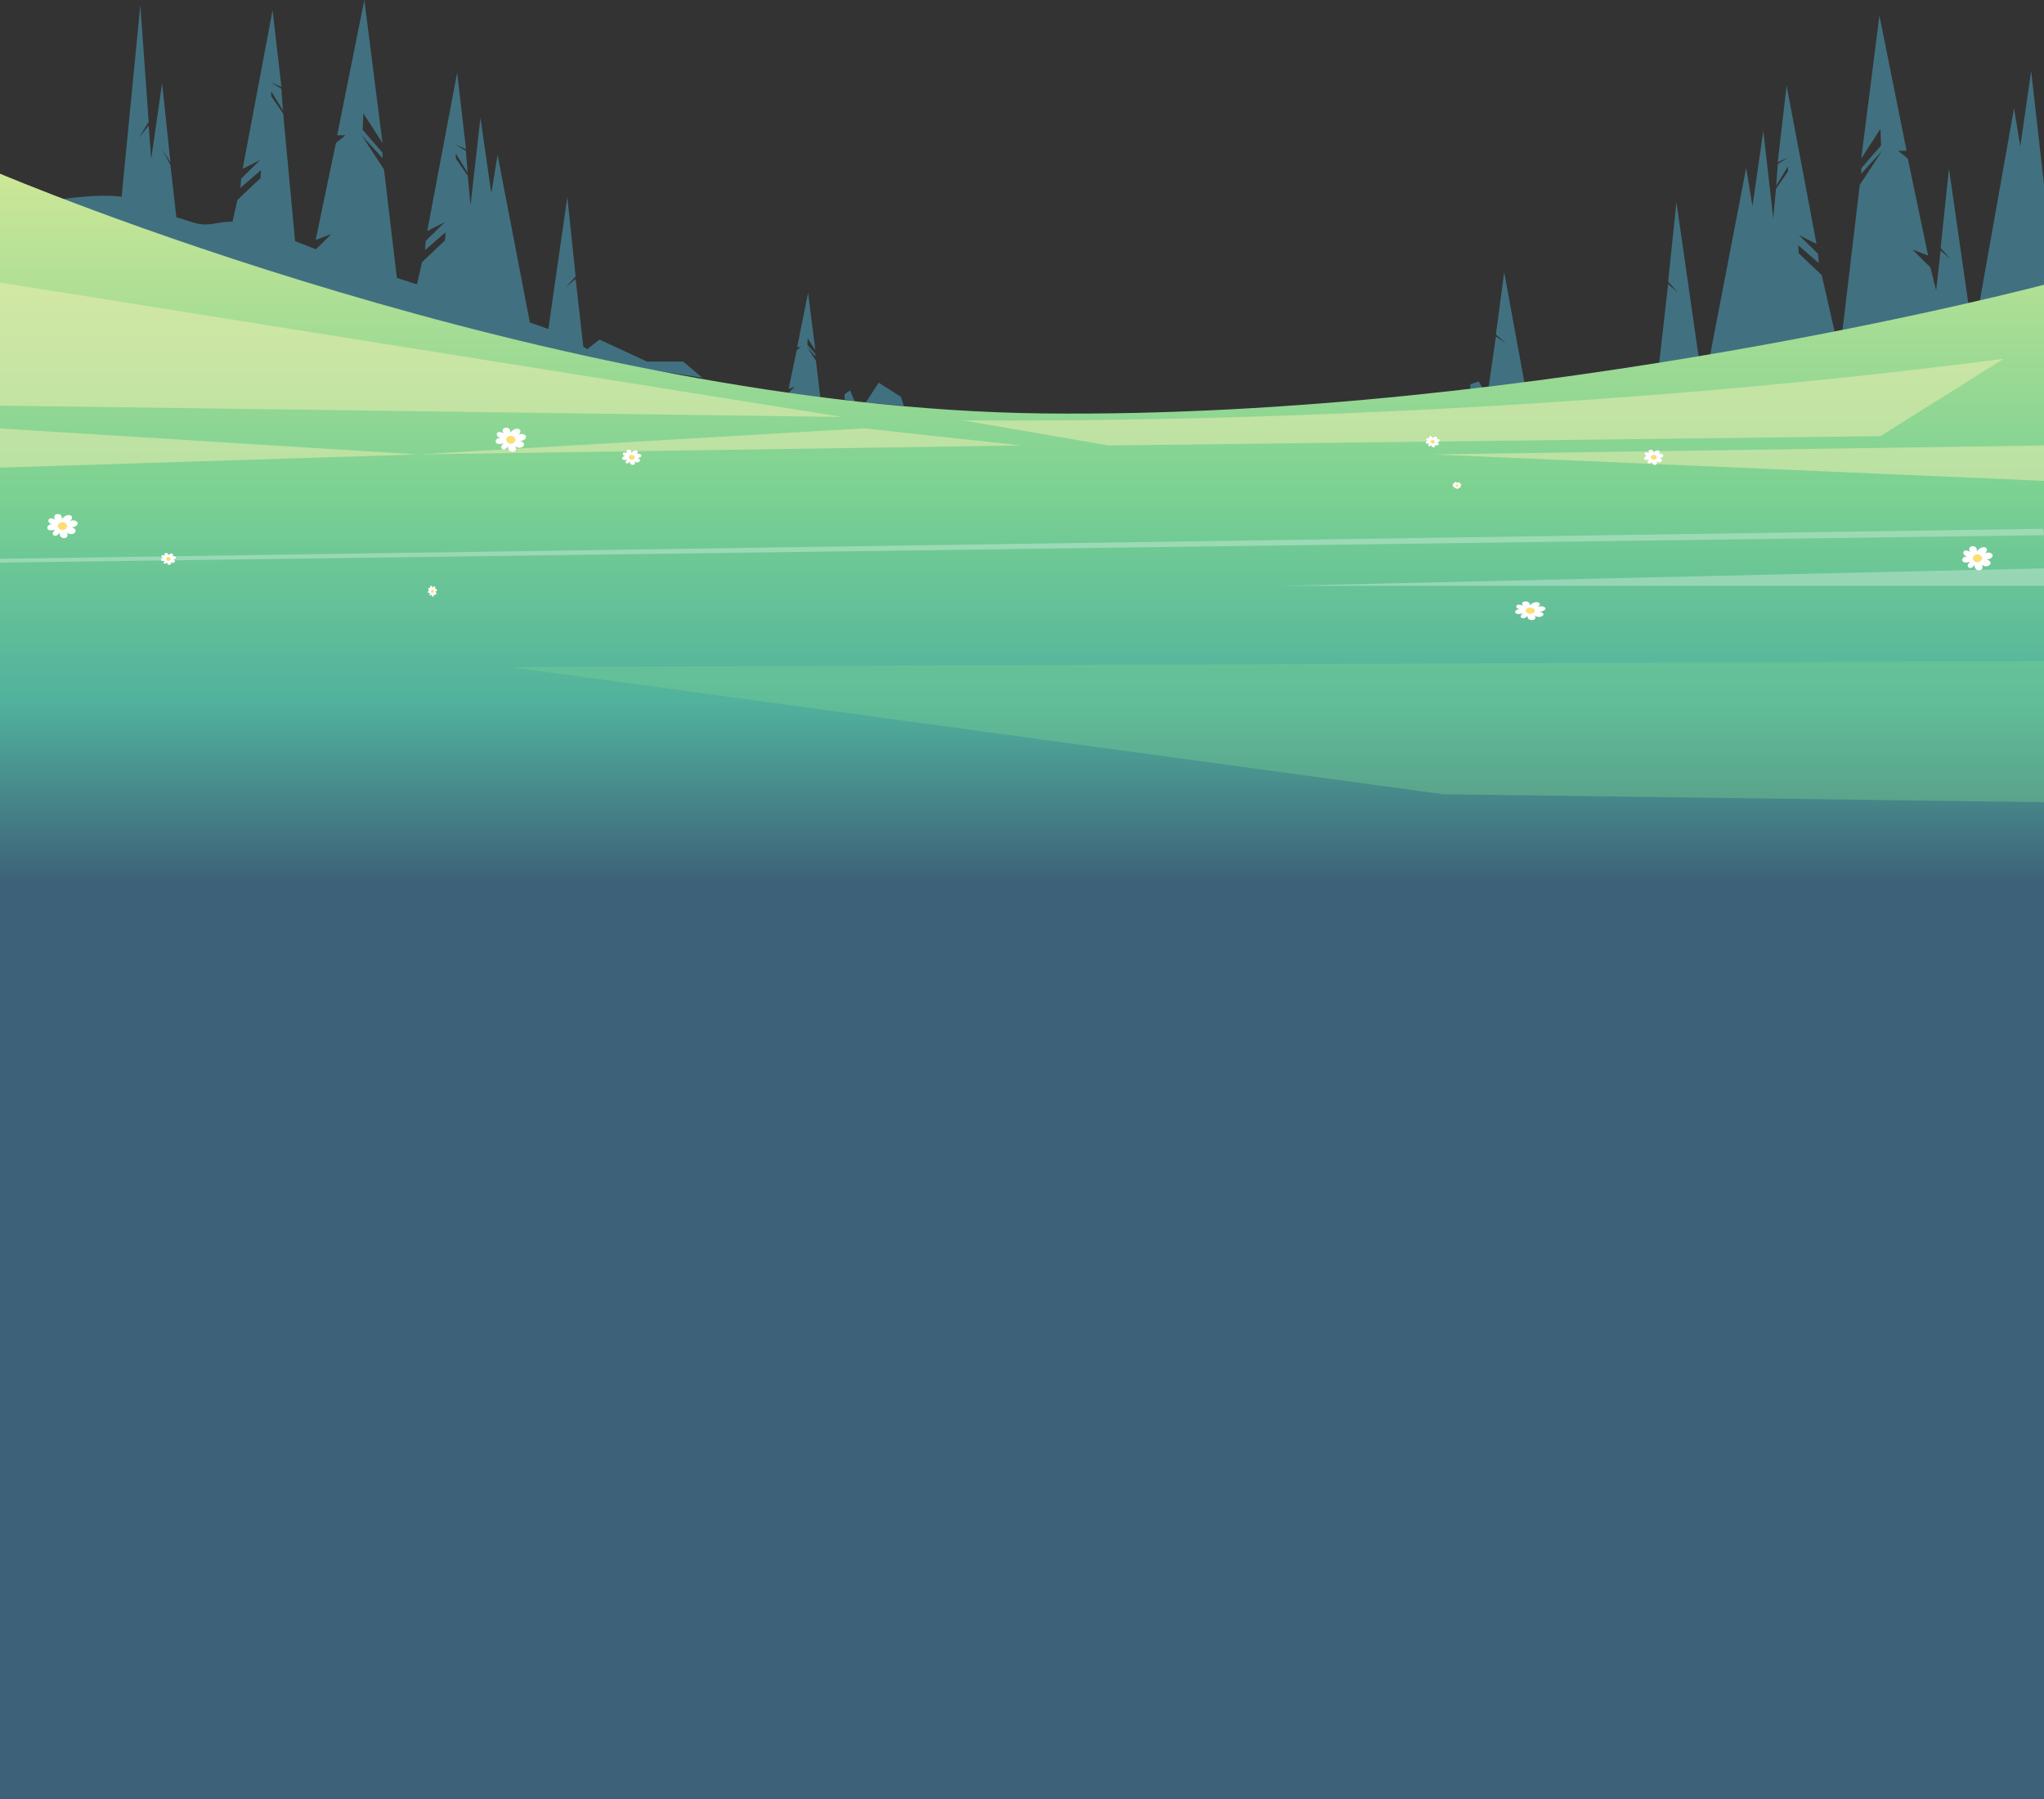 <svg width="375" height="330" viewBox="0 0 375 330" fill="none" xmlns="http://www.w3.org/2000/svg">
<rect x="0" y="0" width="375" height="330" fill="#333333" stroke="none"/>
<path fill-rule="evenodd" clip-rule="evenodd" d="M354.159 49.056L355.212 53.267L356.037 45.966L357.863 47.514L356.037 45.497L357.563 30.933L361.748 60.061L354.386 60.571L354.548 59.135L337.969 61.126L341.199 33.924L345.303 27.659L341.47 31.874V30.87L345.113 26.671L344.995 23.633L341.47 29.091L344.805 2.853L349.788 27.659H348.254L350.018 29.091L353.738 46.874L350.864 45.779L354.159 49.056ZM372.644 13.05L375 33.847V53.713L363.193 55.359L369.499 19.859L370.649 26.882L372.644 13.05ZM325.859 64.518L337.147 63.294L334.221 50.467L330.003 46.466L329.902 44.984L333.682 48.261L333.529 46.54L330.003 43.107L333.262 44.745L327.777 15.691L326.15 29.745L328.202 28.839L326.166 30.066L325.859 34.075L328.008 30.552L328.048 31.408L325.834 34.627L325.326 40.08L323.503 23.982L321.511 37.813L320.358 30.799L313.631 65.723L325.859 64.644V64.518ZM311.749 66.216L307.564 37.088L306.042 51.652L307.863 53.669L306.042 52.122L304.386 66.727L311.749 66.216ZM275.968 49.926L280.154 72.806L272.791 73.209L274.442 61.732L276.268 62.951L274.442 61.37L275.968 49.926ZM271.289 69.965L272.107 71.357L269.755 71.645V70.484L271.289 69.965Z" fill="#417180"/>
<path fill-rule="evenodd" clip-rule="evenodd" d="M72.813 50.975C73.925 51.332 75.167 51.735 76.496 52.171L77.427 48.09L81.645 44.089L81.746 42.607L77.966 45.883L78.12 44.163L81.645 40.73L78.387 42.368L83.871 13.314L85.498 27.368L83.446 26.462L85.482 27.689L85.79 31.698L83.64 28.174L83.6 29.031L85.814 32.25L86.322 37.699L88.145 21.605L90.137 35.436L91.29 28.421L97.21 59.154C98.523 59.609 99.676 60.014 100.606 60.346L104.085 36.137L105.606 50.701L103.785 52.718L105.606 51.17L107.012 63.569C107.25 63.73 107.487 63.893 107.723 64.057L109.982 62.289L118.725 66.331H125.342L128.864 69.295L111.046 66.531C111.516 66.902 111.929 67.239 112.266 67.52H9.375V36.85C12.537 36.29 18.591 35.553 22.312 36.095L25.748 0.951L27.274 22.357L25.448 25.32L27.274 23.04L27.742 29.134L29.743 15.216L31.265 29.772L29.654 27.252L31.265 30.241L32.356 39.873C33.204 40.114 34.059 40.363 34.922 40.654C37.13 41.401 38.228 41.21 39.64 40.964C40.452 40.823 41.368 40.664 42.658 40.655L43.566 36.678L47.783 32.676L47.884 31.195L44.1 34.471L44.254 32.751L47.783 29.317L44.521 30.956L50.005 1.902L51.636 15.956L49.584 15.05L51.616 16.276L51.924 20.286L49.774 16.762L49.738 17.619L51.952 20.838L54.132 44.239C55.4 44.727 56.691 45.231 57.966 45.729L60.784 42.926L57.91 44.021L61.63 26.238L63.395 24.806H61.86L66.843 0L70.178 26.238L66.653 20.78L66.535 23.818L70.178 28.017V29.013L66.345 24.806L70.449 31.071L72.813 50.975ZM143.528 76.157L144.508 72.222L145.827 70.913L144.678 71.349L146.167 64.236L146.871 63.659H146.256L148.252 53.73L149.587 64.236L148.175 62.046L148.13 63.264L149.587 64.944V65.347L148.053 63.659L149.692 66.162L150.988 77.046L143.528 76.157ZM161.212 70.196L158.844 73.827L165.814 74.445L165.304 72.814L161.212 70.196ZM156.82 73.638L156.456 72.814L155.97 71.612L154.95 72.32V73.259L156.82 73.638Z" fill="#417180"/>
<path fill-rule="evenodd" clip-rule="evenodd" d="M0 31.858C0 31.858 101.313 74.886 191.629 75.841C281.946 76.804 375 52.232 375 52.232V330H0V31.858Z" fill="url(#paint0_linear_115_24452)"/>
<g style="mix-blend-mode:soft-light" opacity="0.5">
<path fill-rule="evenodd" clip-rule="evenodd" d="M375 81.71L262.838 83.359L375 88.203V81.71Z" fill="#F4F0B3"/>
</g>
<g style="mix-blend-mode:soft-light" opacity="0.5">
<path fill-rule="evenodd" clip-rule="evenodd" d="M367.575 65.827L344.983 80.003L203.367 81.71L176.662 77.095C176.662 77.095 269.787 78.574 367.579 65.818L367.575 65.827Z" fill="#F4F0B3"/>
</g>
<g style="mix-blend-mode:soft-light" opacity="0.5">
<path fill-rule="evenodd" clip-rule="evenodd" d="M187.396 81.711L158.521 78.575L76.629 83.359L187.396 81.711Z" fill="#F4F0B3"/>
</g>
<g style="mix-blend-mode:soft-light" opacity="0.5">
<path fill-rule="evenodd" clip-rule="evenodd" d="M0 74.407L154.558 76.487L0 51.829V74.407Z" fill="#F4F0B3"/>
</g>
<g style="mix-blend-mode:soft-light" opacity="0.5">
<path fill-rule="evenodd" clip-rule="evenodd" d="M76.629 83.359L0 78.591V85.776L76.629 83.359Z" fill="#F4F0B3"/>
</g>
<g style="mix-blend-mode:soft-light">
<path fill-rule="evenodd" clip-rule="evenodd" d="M374.876 97L0 102.503V103.201L375 98.175L374.876 97Z" fill="white" fill-opacity="0.3"/>
</g>
<g style="mix-blend-mode:soft-light">
<path fill-rule="evenodd" clip-rule="evenodd" d="M375 107.461V104.254L235.14 107.461H375Z" fill="white" fill-opacity="0.3"/>
</g>
<path fill-rule="evenodd" clip-rule="evenodd" d="M375 147.164L264.751 145.688L93.75 122.386L375 121.25V147.164Z" fill="#7AD192" fill-opacity="0.4"/>
<path d="M11.356 95.264C11.356 95.264 11.483 94.32 10.662 94.296C9.84 94.273 9.794 95.003 10.175 95.372C10.175 95.372 9.365 94.85 9.008 95.188C8.65 95.526 9.031 96.156 9.644 96.143C9.644 96.143 8.707 96.153 8.673 96.773C8.638 97.392 9.506 97.359 10.142 97.131C10.142 97.131 9.321 97.815 9.854 98.197C10.387 98.578 10.941 97.718 10.941 97.718C10.941 97.718 10.825 98.686 11.727 98.706C12.63 98.727 12.502 97.761 12.085 97.533C12.085 97.533 12.803 98.294 13.555 97.838C14.307 97.382 13.578 96.642 12.86 96.729C12.86 96.729 13.774 96.816 14.157 96.263C14.54 95.71 13.578 95.154 12.826 95.633C12.826 95.633 13.601 94.893 12.953 94.558C12.304 94.222 11.46 94.983 11.356 95.264Z" fill="white"/>
<path d="M11.458 97.216C11.923 97.216 12.301 96.897 12.301 96.504C12.301 96.111 11.923 95.792 11.458 95.792C10.993 95.792 10.616 96.111 10.616 96.504C10.616 96.897 10.993 97.216 11.458 97.216Z" fill="#FFDD71"/>
<path d="M93.622 79.425C93.622 79.425 93.749 78.48 92.927 78.457C92.106 78.433 92.06 79.163 92.441 79.532C92.441 79.532 91.631 79.01 91.273 79.348C90.915 79.686 91.296 80.316 91.91 80.303C91.91 80.303 90.973 80.313 90.939 80.933C90.904 81.553 91.771 81.519 92.408 81.291C92.408 81.291 91.587 81.975 92.12 82.357C92.652 82.738 93.206 81.878 93.206 81.878C93.206 81.878 93.091 82.846 93.993 82.866C94.895 82.887 94.768 81.921 94.351 81.694C94.351 81.694 95.068 82.454 95.82 81.998C96.572 81.542 95.843 80.802 95.126 80.889C95.126 80.889 96.04 80.977 96.422 80.423C96.805 79.87 95.843 79.314 95.091 79.793C95.091 79.793 95.866 79.053 95.218 78.718C94.57 78.382 93.726 79.143 93.622 79.425Z" fill="white"/>
<path d="M93.724 81.376C94.189 81.376 94.566 81.057 94.566 80.664C94.566 80.271 94.189 79.952 93.724 79.952C93.258 79.952 92.881 80.271 92.881 80.664C92.881 81.057 93.258 81.376 93.724 81.376Z" fill="#FFDD71"/>
<path d="M280.653 111.066C280.653 111.066 280.78 110.332 279.959 110.314C279.137 110.296 279.091 110.863 279.472 111.149C279.472 111.149 278.662 110.744 278.304 111.006C277.947 111.269 278.327 111.758 278.941 111.748C278.941 111.748 278.004 111.756 277.97 112.237C277.935 112.718 278.803 112.692 279.439 112.515C279.439 112.515 278.618 113.046 279.151 113.342C279.684 113.638 280.238 112.97 280.238 112.97C280.238 112.97 280.122 113.722 281.024 113.738C281.926 113.754 281.799 113.004 281.382 112.827C281.382 112.827 282.099 113.418 282.852 113.064C283.604 112.71 282.875 112.135 282.157 112.203C282.157 112.203 283.071 112.271 283.454 111.841C283.836 111.412 282.875 110.98 282.123 111.352C282.123 111.352 282.898 110.778 282.249 110.517C281.601 110.257 280.757 110.847 280.653 111.066Z" fill="white"/>
<path d="M280.755 112.58C281.22 112.58 281.597 112.333 281.597 112.028C281.597 111.723 281.22 111.475 280.755 111.475C280.29 111.475 279.912 111.723 279.912 112.028C279.912 112.333 280.29 112.58 280.755 112.58Z" fill="#FFDD71"/>
<path d="M362.684 101.165C362.684 101.165 362.811 100.22 361.99 100.197C361.169 100.174 361.122 100.904 361.503 101.273C361.503 101.273 360.693 100.75 360.336 101.088C359.978 101.427 360.359 102.057 360.972 102.044C360.972 102.044 360.036 102.054 360.001 102.674C359.966 103.293 360.834 103.26 361.471 103.032C361.471 103.032 360.649 103.716 361.182 104.098C361.715 104.479 362.269 103.619 362.269 103.619C362.269 103.619 362.153 104.587 363.055 104.607C363.958 104.628 363.831 103.662 363.413 103.434C363.413 103.434 364.131 104.195 364.883 103.739C365.635 103.283 364.906 102.543 364.188 102.63C364.188 102.63 365.102 102.717 365.485 102.164C365.868 101.611 364.906 101.055 364.154 101.534C364.154 101.534 364.929 100.794 364.281 100.459C363.633 100.123 362.788 100.884 362.684 101.165Z" fill="white"/>
<path d="M362.786 103.117C363.251 103.117 363.629 102.798 363.629 102.405C363.629 102.012 363.251 101.693 362.786 101.693C362.321 101.693 361.944 102.012 361.944 102.405C361.944 102.798 362.321 103.117 362.786 103.117Z" fill="#FFDD71"/>
<path d="M30.854 101.917C30.854 101.917 30.917 101.451 30.512 101.44C30.107 101.428 30.084 101.788 30.272 101.97C30.272 101.97 29.873 101.712 29.697 101.879C29.52 102.046 29.708 102.356 30.011 102.35C30.011 102.35 29.549 102.355 29.532 102.66C29.515 102.966 29.942 102.949 30.256 102.837C30.256 102.837 29.851 103.174 30.114 103.362C30.377 103.55 30.65 103.126 30.65 103.126C30.65 103.126 30.593 103.603 31.037 103.613C31.482 103.624 31.419 103.148 31.214 103.035C31.214 103.035 31.567 103.41 31.938 103.185C32.309 102.961 31.95 102.596 31.596 102.639C31.596 102.639 32.046 102.682 32.235 102.409C32.423 102.137 31.95 101.863 31.579 102.099C31.579 102.099 31.961 101.734 31.641 101.568C31.322 101.403 30.906 101.778 30.854 101.917Z" fill="white"/>
<path d="M30.905 102.879C31.134 102.879 31.32 102.721 31.32 102.528C31.32 102.334 31.134 102.177 30.905 102.177C30.675 102.177 30.489 102.334 30.489 102.528C30.489 102.721 30.675 102.879 30.905 102.879Z" fill="#FFDD71"/>
<path d="M115.834 83.105C115.834 83.105 115.914 82.508 115.396 82.494C114.878 82.479 114.849 82.94 115.089 83.173C115.089 83.173 114.578 82.843 114.352 83.056C114.127 83.27 114.367 83.667 114.754 83.659C114.754 83.659 114.163 83.665 114.141 84.056C114.119 84.448 114.667 84.427 115.068 84.283C115.068 84.283 114.55 84.714 114.886 84.955C115.223 85.196 115.572 84.653 115.572 84.653C115.572 84.653 115.499 85.264 116.069 85.276C116.638 85.289 116.558 84.68 116.294 84.536C116.294 84.536 116.747 85.016 117.221 84.729C117.696 84.441 117.236 83.974 116.783 84.029C116.783 84.029 117.36 84.084 117.601 83.735C117.843 83.386 117.236 83.035 116.762 83.338C116.762 83.338 117.251 82.871 116.842 82.659C116.433 82.447 115.9 82.927 115.834 83.105Z" fill="white"/>
<path d="M115.899 84.336C116.192 84.336 116.43 84.135 116.43 83.887C116.43 83.639 116.192 83.438 115.899 83.438C115.605 83.438 115.367 83.639 115.367 83.887C115.367 84.135 115.605 84.336 115.899 84.336Z" fill="#FFDD71"/>
<path d="M303.334 83.105C303.334 83.105 303.414 82.508 302.896 82.494C302.378 82.479 302.349 82.94 302.589 83.173C302.589 83.173 302.078 82.843 301.852 83.056C301.627 83.27 301.867 83.667 302.254 83.659C302.254 83.659 301.663 83.665 301.641 84.056C301.619 84.448 302.167 84.427 302.569 84.283C302.569 84.283 302.05 84.714 302.386 84.955C302.723 85.196 303.072 84.653 303.072 84.653C303.072 84.653 302.999 85.264 303.569 85.276C304.138 85.289 304.058 84.68 303.794 84.536C303.794 84.536 304.247 85.016 304.722 84.729C305.196 84.441 304.736 83.974 304.283 84.029C304.283 84.029 304.86 84.084 305.101 83.735C305.343 83.386 304.736 83.035 304.262 83.338C304.262 83.338 304.751 82.871 304.342 82.659C303.933 82.447 303.4 82.927 303.334 83.105Z" fill="white"/>
<path d="M303.399 84.336C303.692 84.336 303.93 84.135 303.93 83.887C303.93 83.639 303.692 83.438 303.399 83.438C303.105 83.438 302.867 83.639 302.867 83.887C302.867 84.135 303.105 84.336 303.399 84.336Z" fill="#FFDD71"/>
<path d="M262.805 80.457C262.805 80.457 262.863 80.02 262.483 80.009C262.103 79.998 262.082 80.336 262.258 80.507C262.258 80.507 261.883 80.265 261.718 80.421C261.552 80.578 261.729 80.869 262.012 80.863C262.012 80.863 261.579 80.868 261.563 81.155C261.547 81.442 261.948 81.426 262.243 81.321C262.243 81.321 261.863 81.637 262.109 81.814C262.356 81.99 262.612 81.592 262.612 81.592C262.612 81.592 262.559 82.04 262.976 82.049C263.394 82.059 263.335 81.612 263.142 81.507C263.142 81.507 263.474 81.859 263.822 81.648C264.17 81.437 263.833 81.094 263.501 81.135C263.501 81.135 263.923 81.175 264.1 80.919C264.278 80.663 263.833 80.406 263.485 80.628C263.485 80.628 263.843 80.285 263.543 80.13C263.243 79.975 262.853 80.327 262.805 80.457Z" fill="white"/>
<path d="M262.852 81.36C263.067 81.36 263.242 81.213 263.242 81.031C263.242 80.849 263.067 80.701 262.852 80.701C262.636 80.701 262.462 80.849 262.462 81.031C262.462 81.213 262.636 81.36 262.852 81.36Z" fill="#FFDD71"/>
<path d="M267.275 88.68C267.275 88.68 267.312 88.401 267.07 88.395C266.828 88.388 266.815 88.603 266.927 88.711C266.927 88.711 266.689 88.558 266.583 88.657C266.478 88.757 266.59 88.942 266.771 88.938C266.771 88.938 266.495 88.941 266.485 89.124C266.474 89.306 266.73 89.296 266.917 89.229C266.917 89.229 266.676 89.431 266.832 89.543C266.989 89.656 267.152 89.402 267.152 89.402C267.152 89.402 267.118 89.687 267.384 89.693C267.65 89.699 267.612 89.415 267.489 89.348C267.489 89.348 267.701 89.572 267.922 89.438C268.144 89.303 267.929 89.085 267.718 89.111C267.718 89.111 267.987 89.137 268.099 88.974C268.212 88.811 267.929 88.647 267.707 88.788C267.707 88.788 267.936 88.57 267.745 88.472C267.554 88.373 267.305 88.597 267.275 88.68Z" fill="white"/>
<path d="M267.305 89.255C267.442 89.255 267.553 89.161 267.553 89.045C267.553 88.929 267.442 88.835 267.305 88.835C267.168 88.835 267.057 88.929 267.057 89.045C267.057 89.161 267.168 89.255 267.305 89.255Z" fill="#FFDD71"/>
<path d="M79.306 107.898C79.306 107.898 79.343 107.472 79.102 107.461C78.86 107.451 78.846 107.78 78.958 107.946C78.958 107.946 78.72 107.711 78.615 107.863C78.509 108.015 78.621 108.299 78.802 108.294C78.802 108.294 78.526 108.298 78.516 108.578C78.506 108.857 78.761 108.842 78.949 108.739C78.949 108.739 78.707 109.047 78.864 109.219C79.021 109.391 79.184 109.003 79.184 109.003C79.184 109.003 79.15 109.44 79.415 109.449C79.681 109.458 79.644 109.023 79.521 108.92C79.521 108.92 79.732 109.263 79.953 109.058C80.175 108.852 79.96 108.519 79.749 108.558C79.749 108.558 80.018 108.597 80.131 108.348C80.243 108.098 79.96 107.848 79.739 108.064C79.739 108.064 79.967 107.73 79.776 107.579C79.585 107.428 79.337 107.771 79.306 107.898Z" fill="white"/>
<path d="M79.336 108.777C79.473 108.777 79.584 108.633 79.584 108.456C79.584 108.279 79.473 108.135 79.336 108.135C79.199 108.135 79.088 108.279 79.088 108.456C79.088 108.633 79.199 108.777 79.336 108.777Z" fill="#FFDD71"/>
<defs>
<linearGradient id="paint0_linear_115_24452" x1="187.5" y1="31.858" x2="187.5" y2="162.142" gradientUnits="userSpaceOnUse">
<stop stop-color="#CDE797"/>
<stop offset="0.456" stop-color="#7AD192"/>
<stop offset="0.742" stop-color="#51B29D"/>
<stop offset="1" stop-color="#3D6178"/>
</linearGradient>
</defs>
</svg>
